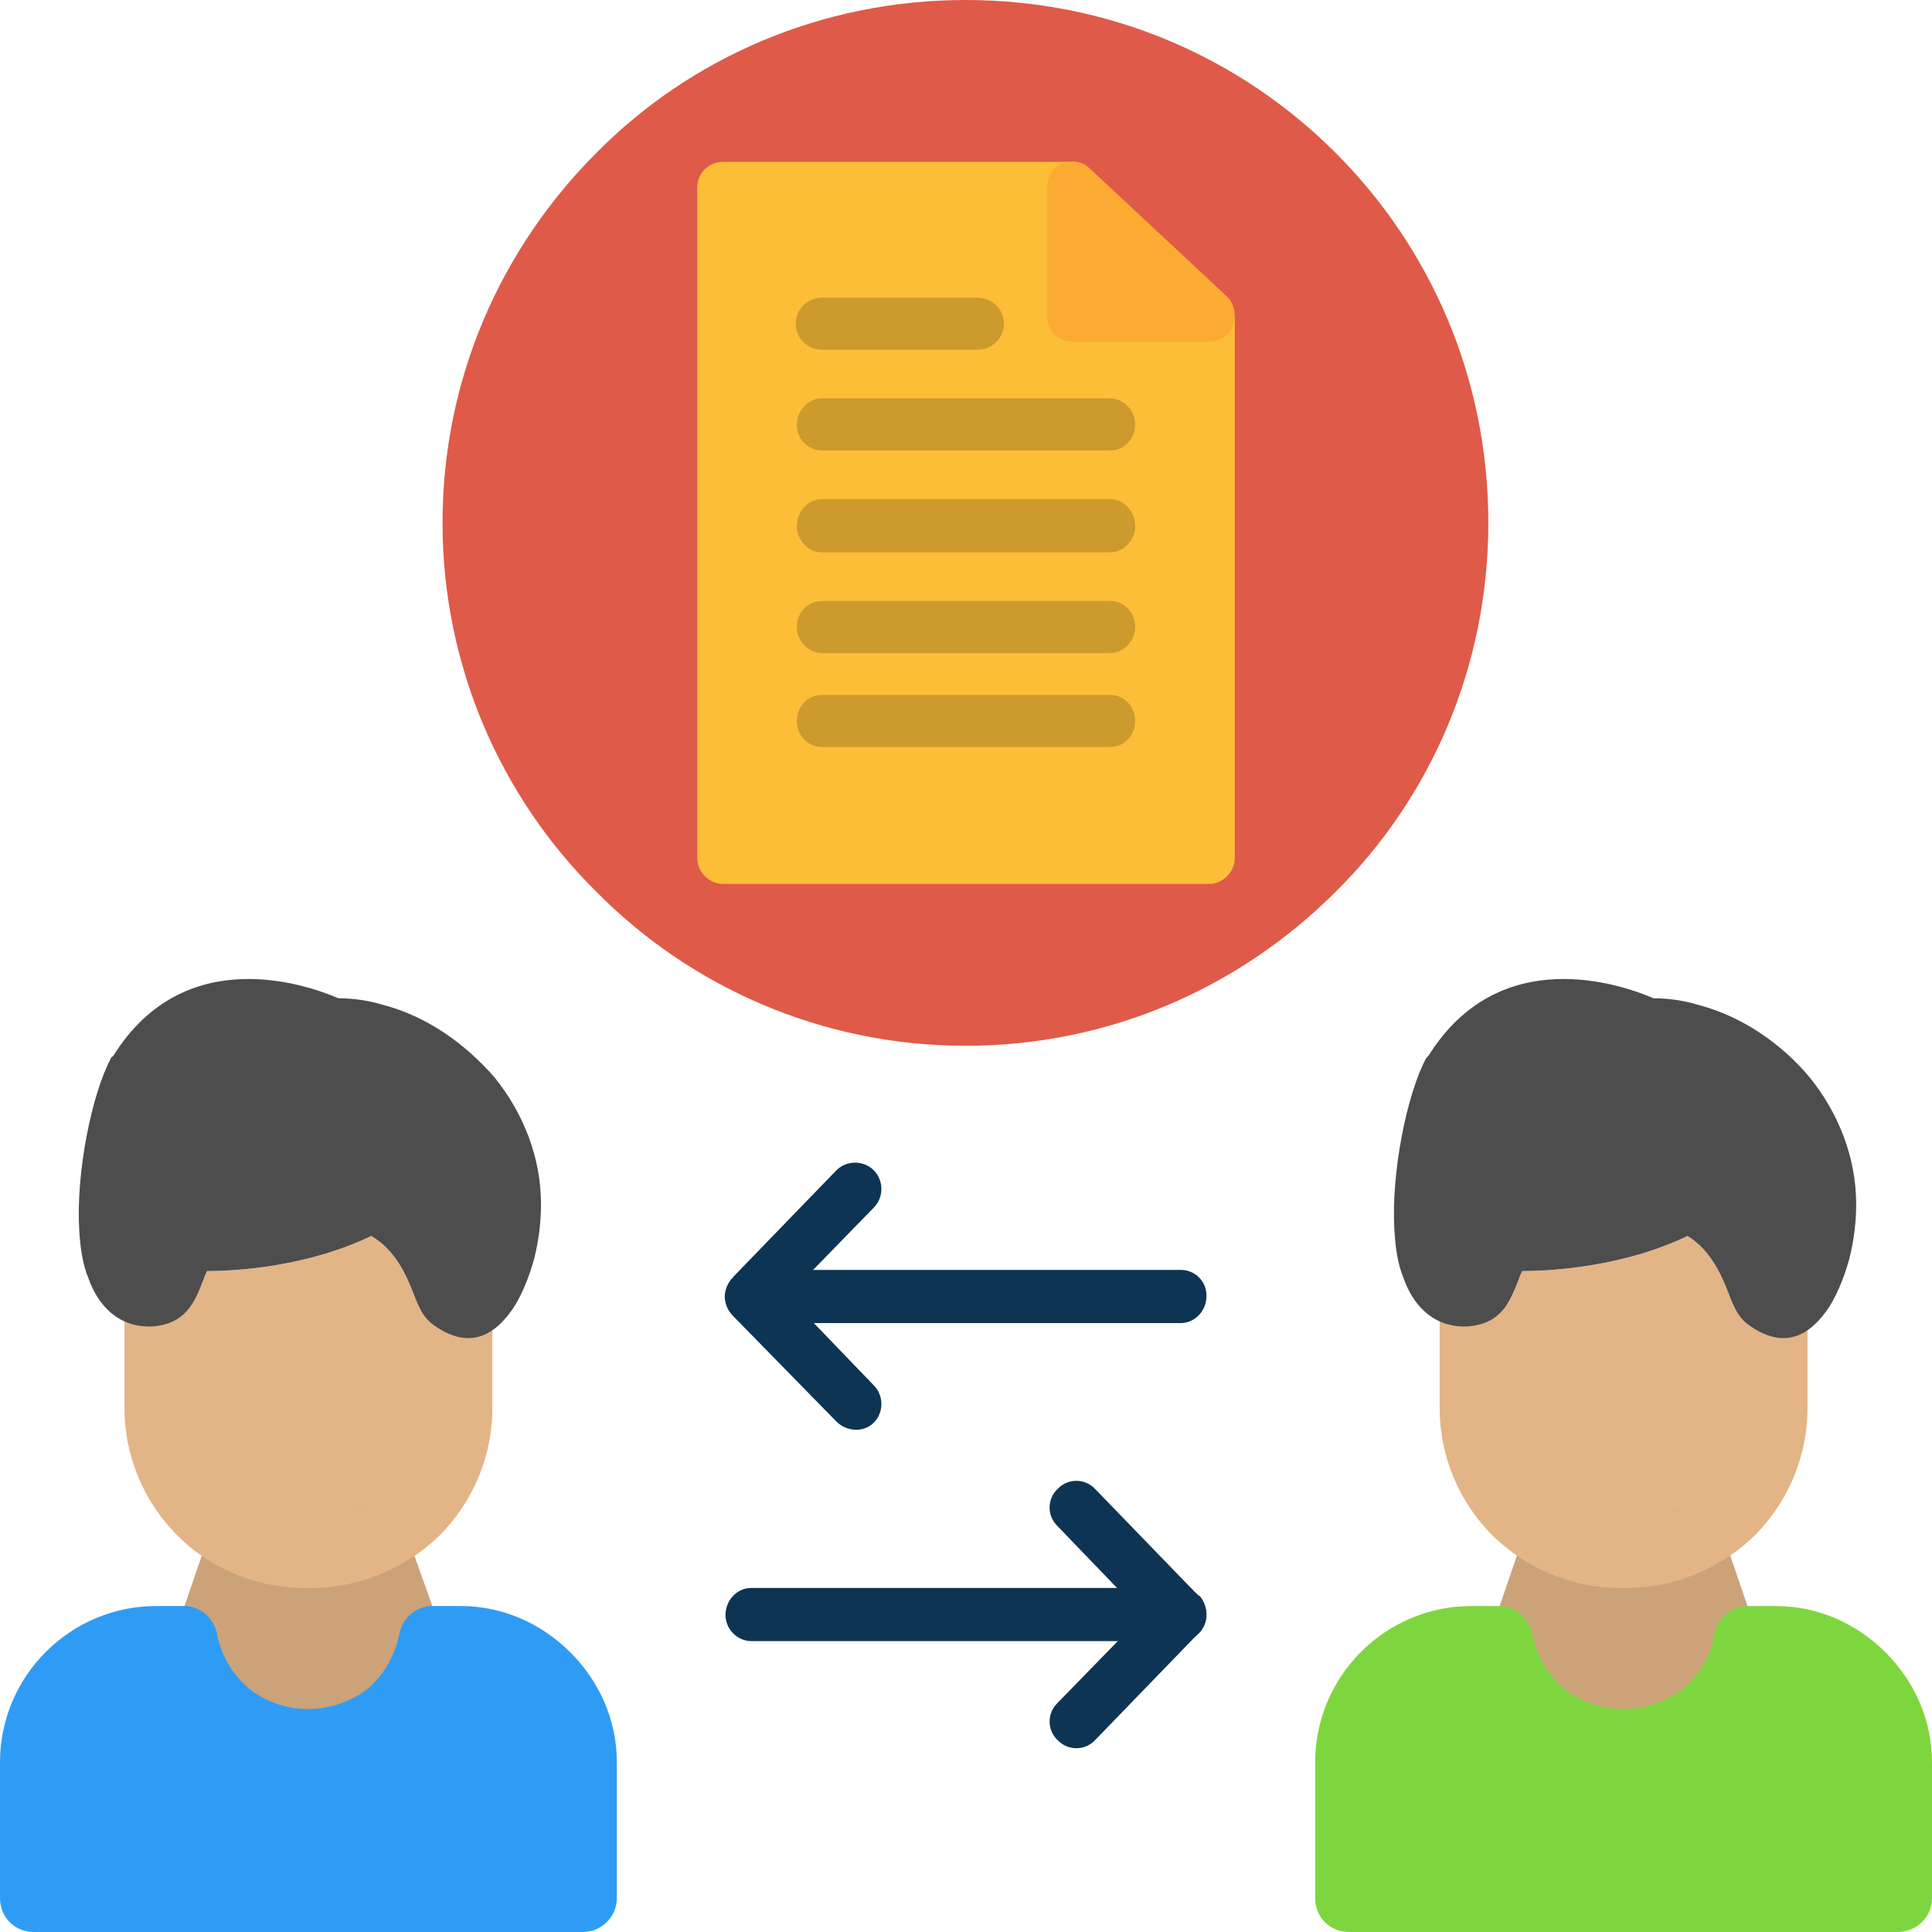 <svg clip-rule="evenodd" fill-rule="evenodd" height="512" image-rendering="optimizeQuality" shape-rendering="geometricPrecision" text-rendering="geometricPrecision" viewBox="0 0 1707 1707" width="512" xmlns="http://www.w3.org/2000/svg"><g id="Layer_x0020_1"><g id="_329491824"><g fill-rule="nonzero"><g><path d="m1519 1346c-9-14-27-19-41-11-110 64 22 63-88 0-14-8-32-3-40 11l-25 73c-22 37 76 108 112 108s128-72 107-108z" fill="#cca279"/><path d="m1300 1419h25c15 0 27 12 29 26 4 19 14 35 28 47 14 11 32 18 52 18s39-7 53-18c14-12 25-29 28-49 3-14 15-24 29-24h25c38 0 72 16 97 41s41 59 41 97v120c0 17-14 30-30 30h-485c-17 0-30-13-30-30v-120c0-76 62-138 138-138z" fill="#7ed63f"/><path d="m1597 1150c0-17-13-30-30-30-16 0-29 13-29 30v13c-5-6-8-13-11-21-6-15-15-37-36-50-56 27-119 31-146 31l-3 7c-3 8-6 17-11 23v-13c0-16-13-29-30-29-16 0-29 13-29 29v104c0 44 18 84 47 113 29 28 68 46 112 46h6c44 0 84-18 113-46 29-29 47-69 47-113zm-112 182c-3 2-7 4-10 5l3-2c3-1 5-2 7-3zm-91 5c-4-2-7-3-10-5l6 3z" fill="#e3b486"/><path d="m1527 1142c-6-15-15-37-36-50-56 27-119 31-146 31-1 2-2 4-3 7-8 21-16 40-46 42-28 1-47-17-56-43-5-12-7-26-8-42-3-51 11-120 28-152l2-2c63-101 171-63 199-51 13 0 27 2 40 6 38 10 73 34 98 64 25 31 41 70 41 112 0 16-2 32-6 48-3 11-9 29-18 43-16 24-38 38-69 17-11-7-15-17-20-30z" fill="#4d4d4d"/></g><g fill="#0e3454"><path d="m664 1403c-13 0-23 11-23 24 0 12 10 23 23 23h379c13 0 23-11 23-23 0-13-10-24-23-24z"/><path d="m968 1316c-9-10-24-10-33-1-10 9-10 24-1 33l76 79-76 78c-9 9-9 24 1 33 9 9 24 9 33-1l90-93 1-1c9-9 9-23 1-33h-1z"/><path d="m1043 1169c13 0 23-11 23-24s-10-23-23-23h-379c-13 0-23 10-23 23s10 24 23 24z"/><path d="m739 1256c9 9 24 10 33 1s9-24 0-33l-76-79 76-78c9-9 9-24 0-33s-24-9-33 0l-91 94v1c-10 9-10 23-1 33z"/></g><path d="m853 0c128 0 243 51 327 135s135 199 135 327c0 127-51 243-135 326-84 84-199 136-327 136-127 0-243-52-326-136-84-83-136-199-136-326 0-128 52-243 136-327 83-84 199-135 326-135z" fill="#df5a49"/></g><g><path d="m908 143h-20-249c-13 0-23 10-23 23v279 47 266c0 12 10 23 23 23h429c13 0 23-11 23-23v-266-47-85-41-39l-142-137z" fill="#fcbe37"/><path d="m925 279v-113c0-6 2-12 6-16 9-9 23-10 32-1l120 112c5 4 8 11 8 18 0 13-10 23-23 23h-120c-13 0-23-10-23-23z" fill="#fcab32" fill-rule="nonzero"/><g fill="#cc9a2d"><path d="m726 263c-12 0-23 10-23 23s11 23 23 23h138c12 0 23-10 23-23s-11-23-23-23z"/><path d="m726 352c-12 0-22 11-22 23 0 13 10 23 22 23h255c12 0 22-10 22-23 0-12-10-23-22-23z"/><path d="m726 441c-12 0-22 11-22 24 0 12 10 23 22 23h255c12 0 22-11 22-23 0-13-10-24-22-24z"/><path d="m981 531h-255c-12 0-22 10-22 23 0 12 10 23 22 23h255c12 0 22-11 22-23 0-13-10-23-22-23z"/><path d="m981 614h-255c-12 0-22 10-22 23s10 23 22 23h255c12 0 22-10 22-23s-10-23-22-23z"/></g></g><g fill-rule="nonzero"><path d="m356 1346c-8-14-26-19-40-11-110 64 22 63-88 0-14-8-32-3-40 11l-25 73c-22 37 76 108 112 108s128-72 107-108z" fill="#cca279"/><path d="m138 1419h25c15 0 27 12 29 26 4 19 14 35 28 47 14 11 32 18 52 18s39-7 53-18c14-12 24-29 28-49 3-14 15-24 29-24h25c38 0 72 16 97 41s41 59 41 97v120c0 17-14 30-30 30h-485c-17 0-30-13-30-30v-120c0-76 62-138 138-138z" fill="#2e9cf5"/><path d="m435 1150c0-17-13-30-30-30-16 0-29 13-29 30v13c-5-6-8-13-11-21-6-15-15-37-37-50-56 27-118 31-145 31l-3 7c-3 8-7 17-11 23v-13c0-16-13-29-30-29-16 0-29 13-29 29v104c0 44 18 84 47 113 28 28 68 46 112 46h6c44 0 84-18 113-46 29-29 47-69 47-113zm-112 182c-3 2-7 4-10 5l3-2c2-1 5-2 7-3zm-92 5c-3-2-6-3-9-5l6 3z" fill="#e3b486"/><path d="m365 1142c-6-15-15-37-37-50-56 27-118 31-145 31-1 2-2 4-3 7-8 21-16 40-46 42-28 1-47-17-56-43-5-12-7-26-8-42-3-51 11-120 28-152 0-1 1-1 2-2 63-101 171-63 199-51 13 0 27 2 40 6 38 10 72 34 98 64 25 31 41 70 41 112 0 16-2 32-6 48-3 11-9 29-18 43-16 24-38 38-69 17-11-7-15-17-20-30z" fill="#4d4d4d"/></g></g></g></svg>